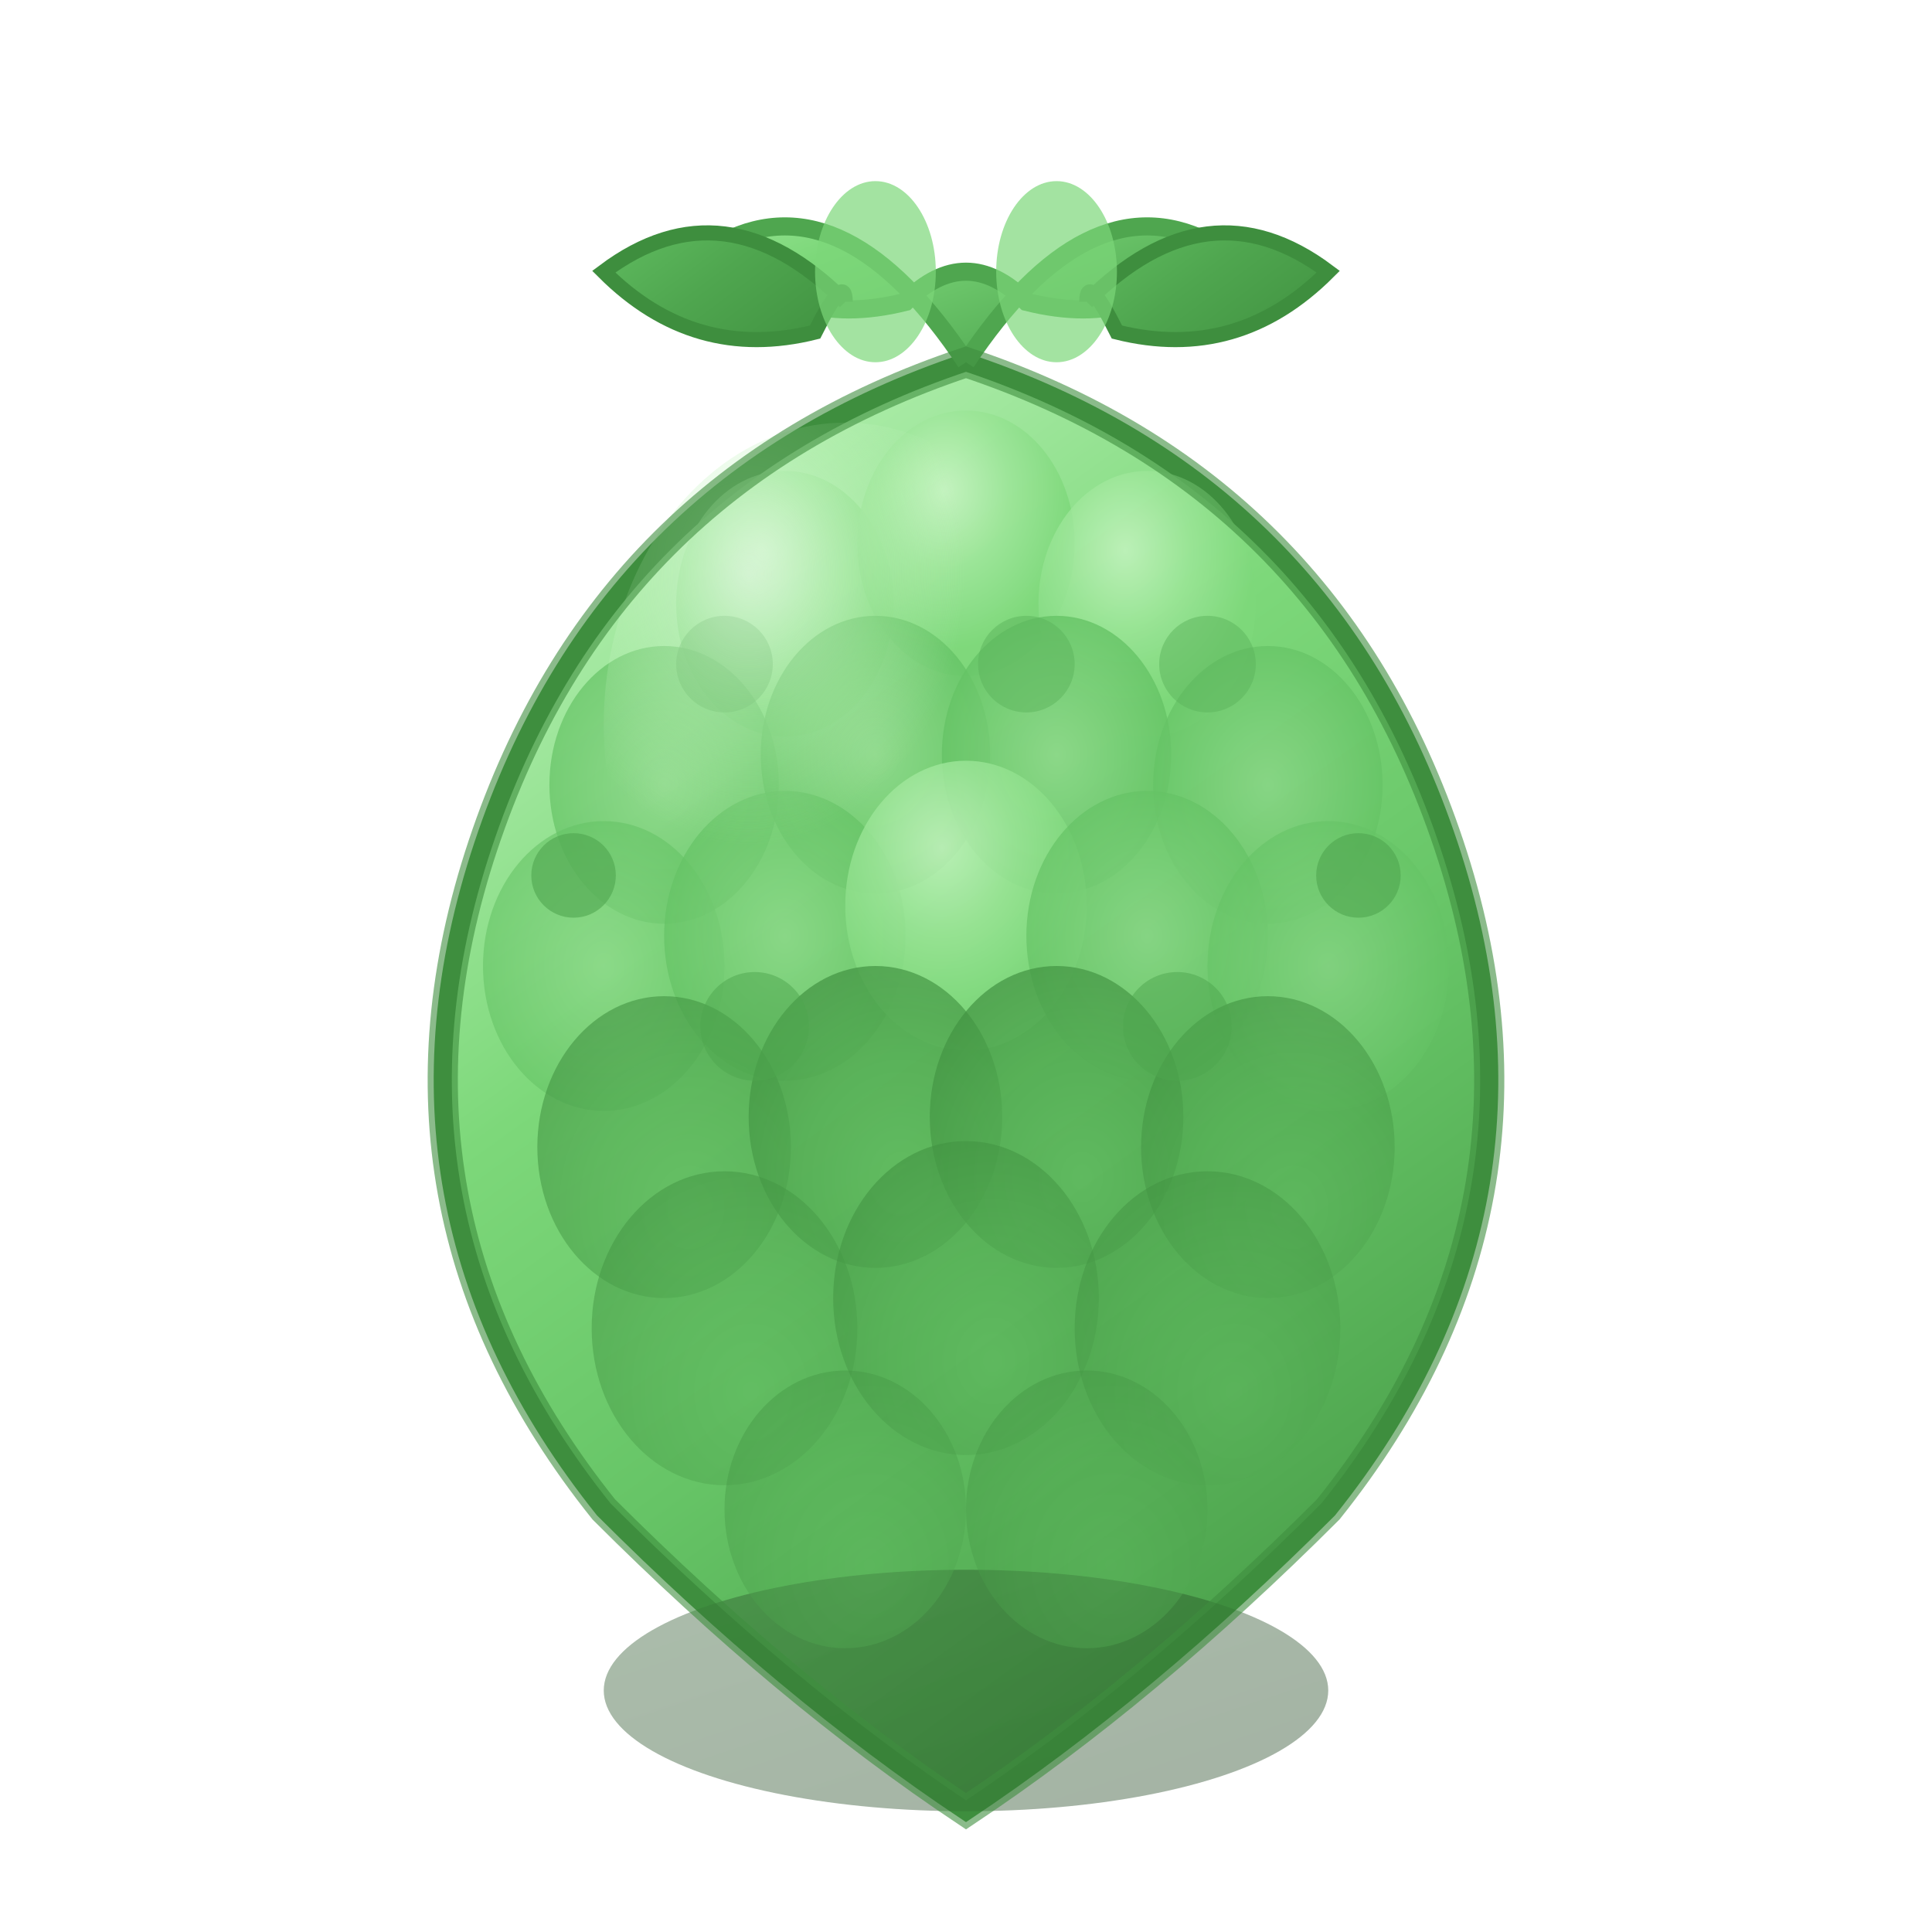 <svg width="32" height="32" viewBox="0 0 32 32" fill="none" xmlns="http://www.w3.org/2000/svg">
  <defs>
    <!-- Main body gradient - rich green layers -->
    <linearGradient id="bodyGradient" x1="20%" y1="0%" x2="80%" y2="100%">
      <stop offset="0%" style="stop-color:#b8f5b3"/>
      <stop offset="15%" style="stop-color:#a3e8a0"/>
      <stop offset="35%" style="stop-color:#7dd87a"/>
      <stop offset="60%" style="stop-color:#66c466"/>
      <stop offset="85%" style="stop-color:#4fa64f"/>
      <stop offset="100%" style="stop-color:#3e8e3e"/>
    </linearGradient>
    
    <!-- Shadow gradient for depth -->
    <linearGradient id="shadowGradient" x1="0%" y1="0%" x2="100%" y2="100%">
      <stop offset="0%" style="stop-color:#2d5a2d"/>
      <stop offset="100%" style="stop-color:#1a3f1a"/>
    </linearGradient>
    
    <!-- Scale texture gradients -->
    <radialGradient id="scaleLight" cx="40%" cy="30%" r="60%">
      <stop offset="0%" style="stop-color:#c8f5c3"/>
      <stop offset="50%" style="stop-color:#9de699"/>
      <stop offset="100%" style="stop-color:#7dd87a"/>
    </radialGradient>
    
    <radialGradient id="scaleMid" cx="50%" cy="50%" r="70%">
      <stop offset="0%" style="stop-color:#8fd88c"/>
      <stop offset="70%" style="stop-color:#66c466"/>
      <stop offset="100%" style="stop-color:#4fa64f"/>
    </radialGradient>
    
    <radialGradient id="scaleDark" cx="60%" cy="70%" r="80%">
      <stop offset="0%" style="stop-color:#5cb55c"/>
      <stop offset="50%" style="stop-color:#4fa64f"/>
      <stop offset="100%" style="stop-color:#3e8e3e"/>
    </radialGradient>
    
    <!-- Leaf gradients -->
    <linearGradient id="leafGradient" x1="0%" y1="0%" x2="100%" y2="100%">
      <stop offset="0%" style="stop-color:#9de699"/>
      <stop offset="30%" style="stop-color:#7dd87a"/>
      <stop offset="70%" style="stop-color:#5cb55c"/>
      <stop offset="100%" style="stop-color:#4fa64f"/>
    </linearGradient>
    
    <linearGradient id="leafDark" x1="0%" y1="0%" x2="100%" y2="100%">
      <stop offset="0%" style="stop-color:#66c466"/>
      <stop offset="50%" style="stop-color:#4fa64f"/>
      <stop offset="100%" style="stop-color:#3e8e3e"/>
    </linearGradient>
    
    <!-- Highlight gradient -->
    <radialGradient id="highlight" cx="30%" cy="25%" r="45%">
      <stop offset="0%" style="stop-color:#e8f8e8" stop-opacity="0.6"/>
      <stop offset="60%" style="stop-color:#c8f5c3" stop-opacity="0.3"/>
      <stop offset="100%" style="stop-color:#c8f5c3" stop-opacity="0"/>
    </radialGradient>
  </defs>
  
  <!-- Main sugar apple body - heart-shaped -->
  <path d="M16 6 Q10 8 8 14 Q6 20 10 25 Q13 28 16 30 Q19 28 22 25 Q26 20 24 14 Q22 8 16 6 Z" 
        fill="url(#bodyGradient)" stroke="#3e8e3e" stroke-width="0.3"/>
  
  <!-- Bottom shadow for 3D effect -->
  <ellipse cx="16" cy="28" rx="6" ry="2" fill="url(#shadowGradient)" opacity="0.4"/>
  
  <!-- Scale texture pattern - multiple layers for realism -->
  <!-- Top row scales -->
  <ellipse cx="13" cy="10" rx="1.8" ry="2.2" fill="url(#scaleLight)" opacity="0.8"/>
  <ellipse cx="16" cy="9" rx="1.8" ry="2.2" fill="url(#scaleLight)" opacity="0.9"/>
  <ellipse cx="19" cy="10" rx="1.8" ry="2.2" fill="url(#scaleLight)" opacity="0.8"/>
  
  <!-- Second row scales -->
  <ellipse cx="11" cy="13" rx="1.9" ry="2.3" fill="url(#scaleMid)" opacity="0.7"/>
  <ellipse cx="14.5" cy="12.5" rx="1.9" ry="2.3" fill="url(#scaleMid)" opacity="0.8"/>
  <ellipse cx="17.5" cy="12.5" rx="1.9" ry="2.3" fill="url(#scaleMid)" opacity="0.8"/>
  <ellipse cx="21" cy="13" rx="1.9" ry="2.3" fill="url(#scaleMid)" opacity="0.7"/>
  
  <!-- Third row scales -->
  <ellipse cx="10" cy="16" rx="2" ry="2.4" fill="url(#scaleMid)" opacity="0.6"/>
  <ellipse cx="13" cy="15.5" rx="2" ry="2.4" fill="url(#scaleMid)" opacity="0.7"/>
  <ellipse cx="16" cy="15" rx="2" ry="2.4" fill="url(#scaleLight)" opacity="0.8"/>
  <ellipse cx="19" cy="15.5" rx="2" ry="2.4" fill="url(#scaleMid)" opacity="0.7"/>
  <ellipse cx="22" cy="16" rx="2" ry="2.4" fill="url(#scaleMid)" opacity="0.6"/>
  
  <!-- Fourth row scales -->
  <ellipse cx="11" cy="19" rx="2.1" ry="2.5" fill="url(#scaleDark)" opacity="0.6"/>
  <ellipse cx="14.5" cy="18.5" rx="2.1" ry="2.5" fill="url(#scaleDark)" opacity="0.7"/>
  <ellipse cx="17.5" cy="18.5" rx="2.1" ry="2.5" fill="url(#scaleDark)" opacity="0.7"/>
  <ellipse cx="21" cy="19" rx="2.1" ry="2.5" fill="url(#scaleDark)" opacity="0.6"/>
  
  <!-- Fifth row scales -->
  <ellipse cx="12" cy="22" rx="2.2" ry="2.6" fill="url(#scaleDark)" opacity="0.5"/>
  <ellipse cx="16" cy="21.5" rx="2.2" ry="2.6" fill="url(#scaleDark)" opacity="0.6"/>
  <ellipse cx="20" cy="22" rx="2.2" ry="2.6" fill="url(#scaleDark)" opacity="0.5"/>
  
  <!-- Bottom row scales -->
  <ellipse cx="14" cy="25" rx="2" ry="2.3" fill="url(#scaleDark)" opacity="0.4"/>
  <ellipse cx="18" cy="25" rx="2" ry="2.3" fill="url(#scaleDark)" opacity="0.4"/>
  
  <!-- Smaller texture details between scales -->
  <circle cx="12" cy="11" r="0.8" fill="#5cb55c" opacity="0.5"/>
  <circle cx="17" cy="11" r="0.8" fill="#5cb55c" opacity="0.5"/>
  <circle cx="20" cy="11" r="0.8" fill="#5cb55c" opacity="0.5"/>
  <circle cx="9.5" cy="14.5" r="0.7" fill="#4fa64f" opacity="0.6"/>
  <circle cx="22.5" cy="14.5" r="0.7" fill="#4fa64f" opacity="0.6"/>
  <circle cx="12.5" cy="17" r="0.9" fill="#4fa64f" opacity="0.5"/>
  <circle cx="19.5" cy="17" r="0.9" fill="#4fa64f" opacity="0.5"/>
  
  <!-- Top highlight for 3D effect -->
  <ellipse cx="14" cy="12" rx="4" ry="5" fill="url(#highlight)"/>
  
  <!-- Top leaves cluster -->
  <g transform="translate(16,6)">
    <!-- Main center leaf -->
    <path d="M0 0 Q-2 -3 -4 -2 Q-3 -0.5 -1 -1 Q0 -2 1 -1 Q3 -0.5 4 -2 Q2 -3 0 0" 
          fill="url(#leafGradient)" stroke="#4fa64f" stroke-width="0.3"/>
    
    <!-- Left side leaf -->
    <path d="M-2 -1 Q-4 -3 -6 -1.5 Q-4.5 0 -2.5 -0.5 Q-2 -1.5 -2 -1" 
          fill="url(#leafDark)" stroke="#3e8e3e" stroke-width="0.25"/>
    
    <!-- Right side leaf -->
    <path d="M2 -1 Q4 -3 6 -1.5 Q4.5 0 2.5 -0.5 Q2 -1.5 2 -1" 
          fill="url(#leafDark)" stroke="#3e8e3e" stroke-width="0.25"/>
    
    <!-- Small detail leaves -->
    <ellipse cx="-1.5" cy="-1.5" rx="1" ry="1.5" fill="#7dd87a" opacity="0.7"/>
    <ellipse cx="1.5" cy="-1.5" rx="1" ry="1.5" fill="#7dd87a" opacity="0.7"/>
  </g>
  
  <!-- Subtle edge definition -->
  <path d="M16 6 Q10 8 8 14 Q6 20 10 25 Q13 28 16 30 Q19 28 22 25 Q26 20 24 14 Q22 8 16 6 Z" 
        fill="none" stroke="#3e8e3e" stroke-width="0.5" opacity="0.6"/>
</svg>